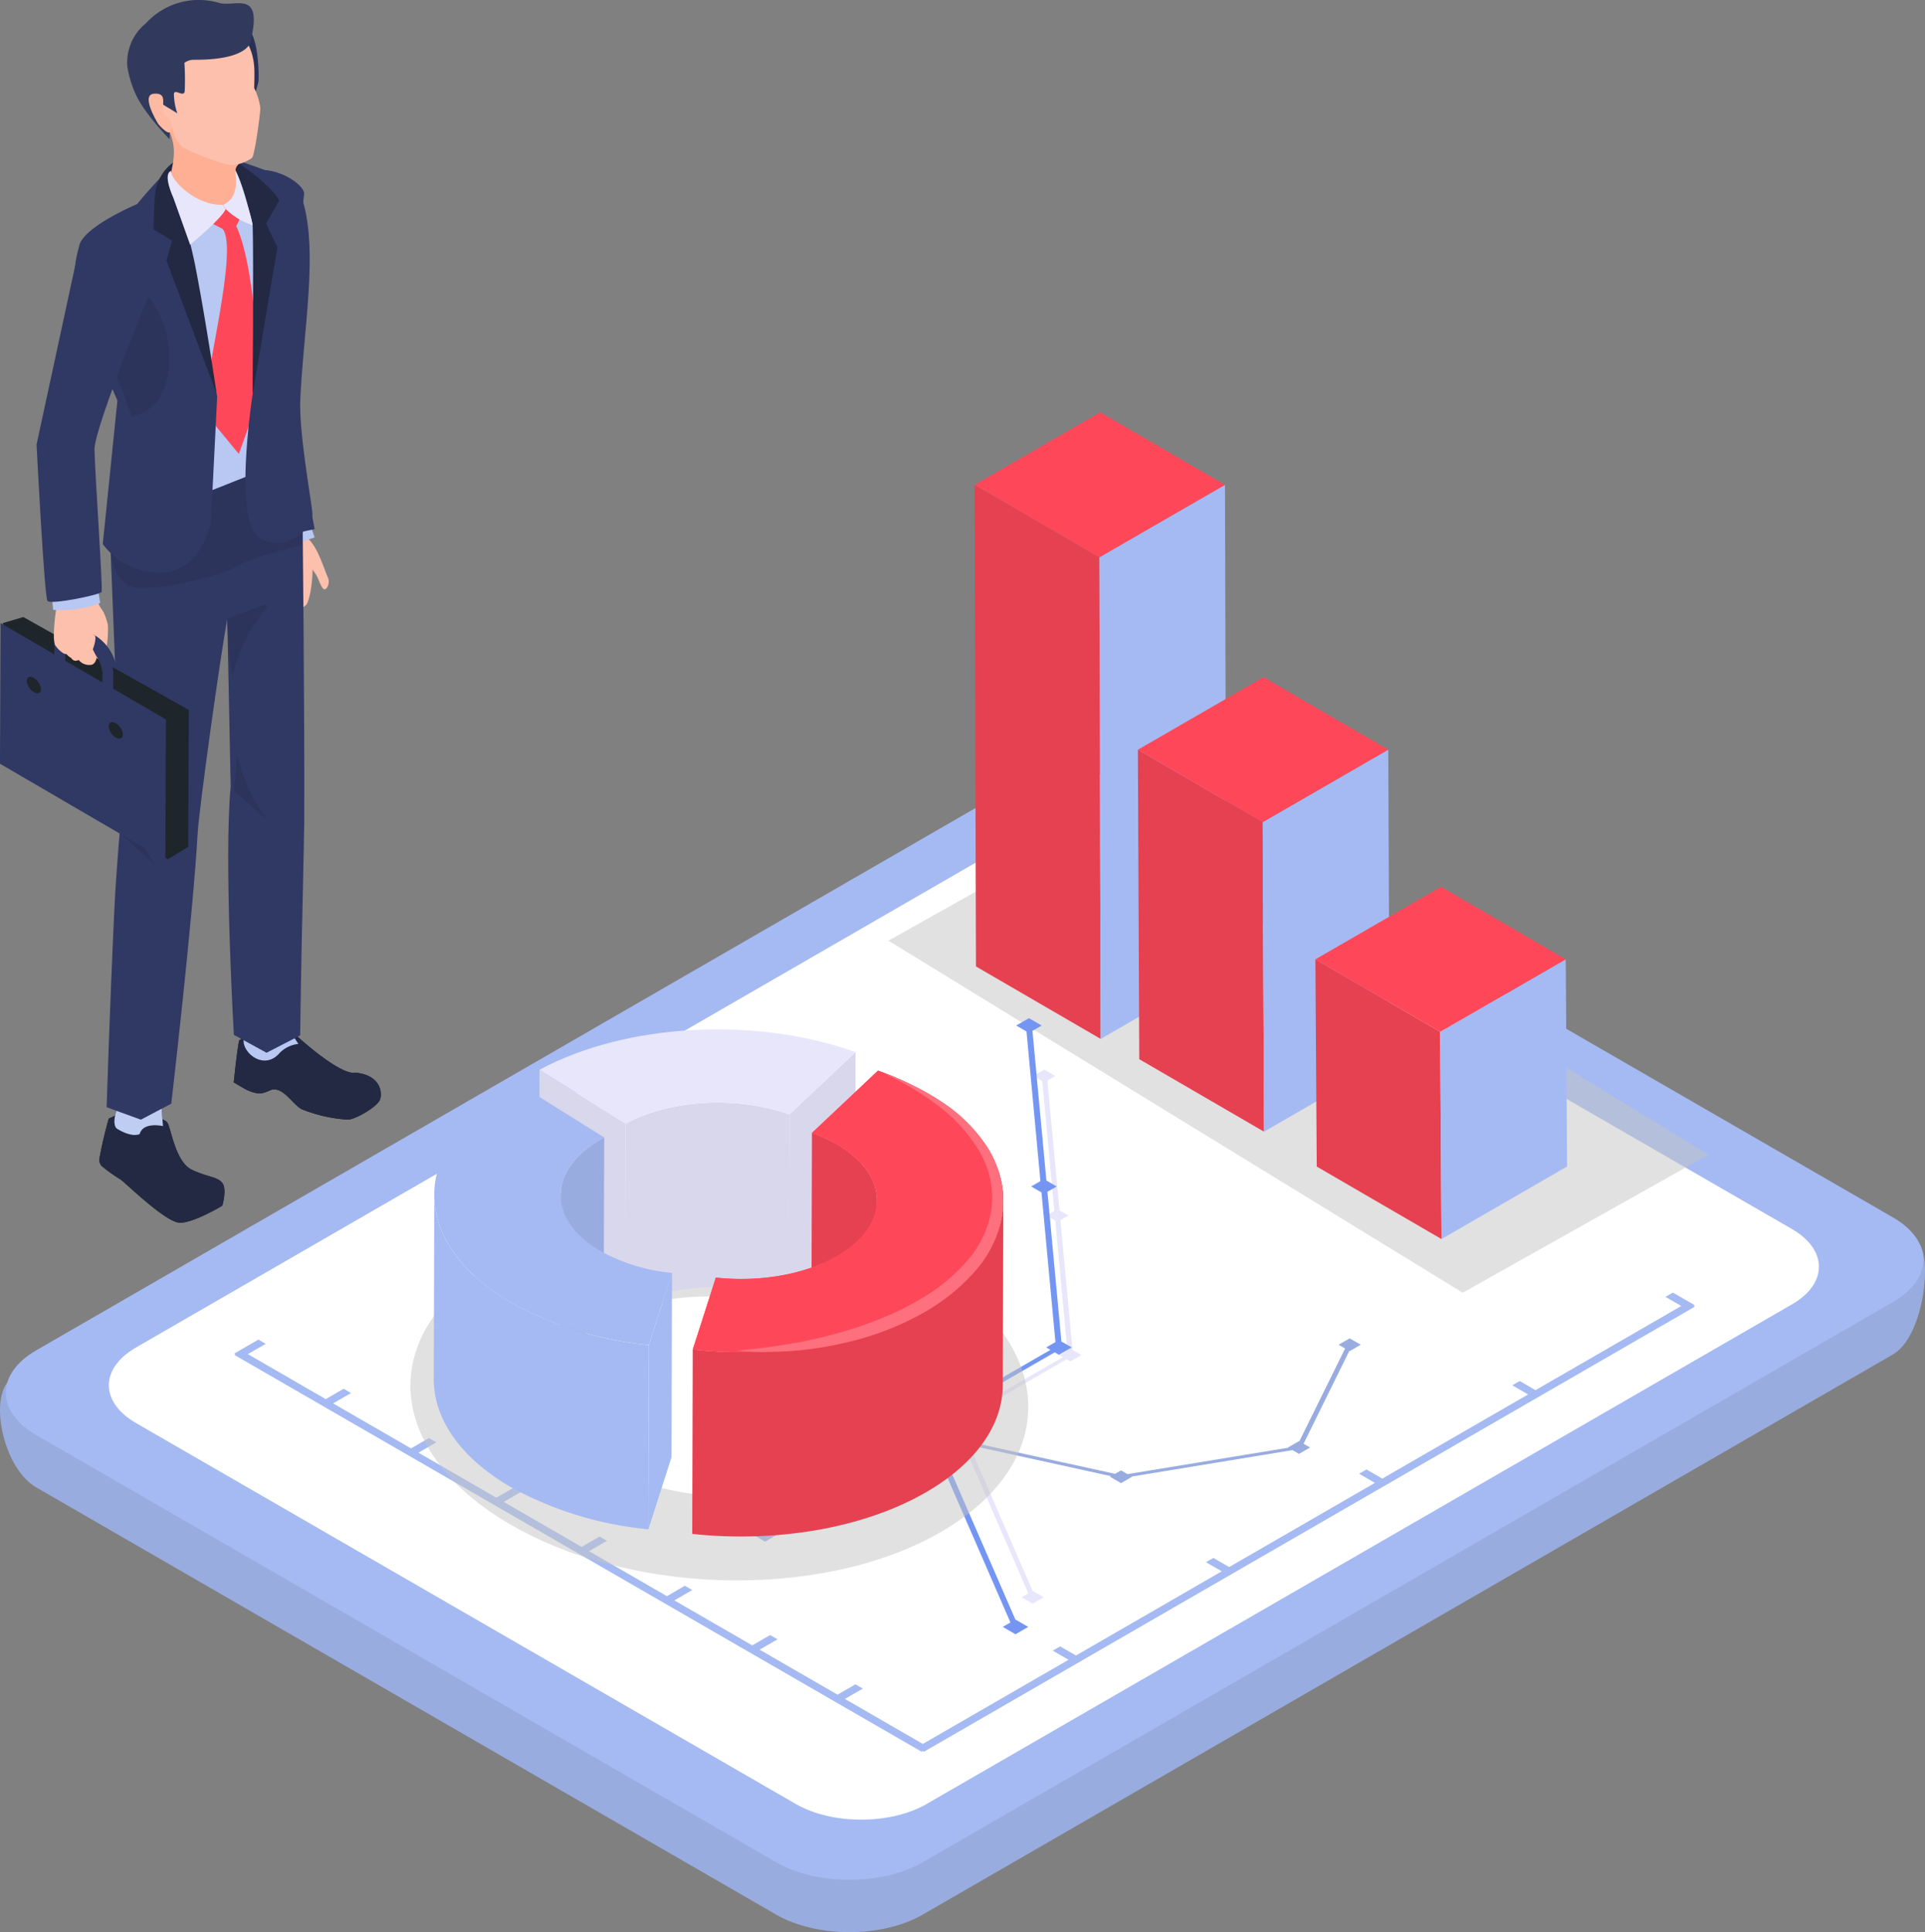 <svg xmlns="http://www.w3.org/2000/svg" width="282.293" height="283.33" viewBox="0 0 282.293 283.33"><rect x="0" y="0" width="282.293" height="283.33" fill="#808080" stroke="none"/><g transform="translate(-469.175 -749.612)"><g transform="translate(469.175 845.09)"><g transform="translate(0 17.825)"><path d="M449.4,987.117l108.521,62.655c5.934,3.426,15.553,3.426,21.487,0l142.286-82.149c4.254-2.456,5.768-13.1,3.922-16.171-.729-1.214-2.243,4.735-3.922,3.766L613.173,892.562c-5.934-3.426-15.554-3.426-21.487,0,0,0-145.779,78.247-146.513,79.183C442.638,974.976,444.8,984.46,449.4,987.117Z" transform="translate(-444.097 -882.313)" fill="#99ace0"/><path d="M449.759,976.2l108.521,62.655c5.934,3.426,15.553,3.426,21.487,0L722.054,956.7c5.934-3.425,5.934-8.98,0-12.405L613.533,881.643c-5.934-3.426-15.554-3.426-21.487,0L449.759,963.792C443.826,967.218,443.826,972.772,449.759,976.2Z" transform="translate(-444.457 -879.074)" fill="#a5baf2"/><path d="M470.762,978.129l96.781,55.876c5.292,3.056,13.871,3.056,19.163,0L713.6,960.744c5.292-3.055,5.292-8.008,0-11.064L616.817,893.8c-5.292-3.055-13.87-3.055-19.162,0L470.762,967.066C465.471,970.121,465.471,975.074,470.762,978.129Z" transform="translate(-450.831 -882.765)" fill="#fff"/></g><g transform="translate(130.288 -35.016)"><path d="M646.412,926.391l84.215,51.621,36.028-20.235L682.44,906.156Z" transform="translate(-646.412 -848.91)" fill="#c4c4c4" opacity="0.5"/><g transform="translate(12.633)"><path d="M658.878,860.162l.2,70.621,18.293,10.631-.2-70.621Z" transform="translate(-658.878 -849.526)" fill="#e64151"/><path d="M676.929,870.793l.2,70.621,18.422-10.636-.2-70.621Z" transform="translate(-658.636 -849.526)" fill="#a5baf2"/><path d="M658.878,860.3l18.293,10.631L695.593,860.3,677.3,849.667Z" transform="translate(-658.878 -849.667)" fill="#fe485a"/></g><g transform="translate(36.58 38.838)"><path d="M682.508,898.487l.2,45.384L701,954.5l-.2-45.384Z" transform="translate(-682.508 -887.851)" fill="#e64151"/><path d="M700.559,909.117l.2,45.384,18.422-10.636-.2-45.384Z" transform="translate(-682.266 -887.851)" fill="#a5baf2"/><path d="M682.508,898.627,700.8,909.258l18.422-10.636L700.93,887.991Z" transform="translate(-682.508 -887.991)" fill="#fe485a"/></g><g transform="translate(62.607 69.58)"><path d="M708.192,928.822l.2,30.387,18.293,10.631-.2-30.387Z" transform="translate(-708.192 -918.186)" fill="#e64151"/><path d="M726.243,939.453l.2,30.387L744.865,959.2l-.2-30.387Z" transform="translate(-707.95 -918.186)" fill="#a5baf2"/><path d="M708.192,928.962l18.293,10.631,18.422-10.636-18.293-10.631Z" transform="translate(-708.192 -918.327)" fill="#fe485a"/></g></g><g transform="translate(34.356 53.827)"><path d="M702.825,988.108l2.321,1.34-21.377,12.342-2.321-1.34-1.085.627,2.321,1.34-21.377,12.342-2.321-1.34-1.085.627,2.321,1.34-21.377,12.342-2.321-1.34-1.085.626,2.321,1.34L616.381,1040.7l-2.321-1.34-1.085.626,2.321,1.34-21.377,12.342-11.423-6.6,2.627-1.517-1.085-.626-2.627,1.517-11.423-6.6,2.627-1.517-1.085-.626-2.627,1.517-11.423-6.6,2.627-1.517-1.085-.626L556.394,1032l-11.423-6.6,2.627-1.517-1.085-.626-2.627,1.517-11.423-6.595,2.627-1.517L534,1016.04l-2.627,1.516-11.423-6.6,2.627-1.517-1.085-.626-2.627,1.517-11.423-6.6,2.627-1.516-1.085-.627-2.627,1.517-11.423-6.6L497.564,995l-1.085-.626-3.531,2.039.181.1-.181.1,100.79,58.191.181-.1.181.1,113.036-65.261-.181-.1.181-.1-3.225-1.862Z" transform="translate(-492.948 -947.241)" fill="#a5baf2"/><g transform="translate(99.725)"><path d="M657.337,941.92l-1.62-.935-1.62.935,1.308.755,1.773,19.025-1.174.678,1.308.755,1.773,19.025-1.174.678.54.312-15.144,8.744-.54-.312-1.62.935,1.62.935.01-.006,10.591,24.353-.98.566,1.62.935,1.62-.935-1.62-.935-.01.006-10.591-24.353.98-.566-.54-.312,15.144-8.744.54.312,1.62-.935-1.308-.755-1.773-19.025,1.174-.678-1.308-.755L656.163,942.6Z" transform="translate(-636.645 -933.445)" fill="#e8e6fb"/><path d="M653.424,931.343l-1.869-1.079-1.869,1.079,1.509.871,2.045,21.948-1.355.782,1.509.871,2.045,21.948-1.355.782.623.36-17.471,10.087-.623-.36-1.869,1.079,1.869,1.079.012-.007,12.219,28.094-1.131.653,1.869,1.079,1.869-1.079-1.869-1.079-.012.007-12.218-28.094,1.131-.653-.623-.36,17.471-10.087.623.36,1.869-1.079-1.509-.871-2.045-21.948,1.355-.782-1.509-.871-2.045-21.948Z" transform="translate(-634.746 -930.264)" fill="#7496f2"/></g><path d="M686.245,997.964l.952.55-6.711,13.612-.05-.029-1.62.935.05.029-23.578,3.875-.952-.55-.878.507L601.7,1005.528l.15-.087-1.62-.935-1.62.935,1.308.755,1.773,19.025-1.174.678,1.62.935,1.62-.935-1.308-.755-1.773-19.025.432-.25,51.758,11.365-.15.087,1.62.935,1.62-.935-.05-.029,23.578-3.875.952.55,1.62-.935-.952-.55,6.711-13.613.05.029,1.62-.935-1.62-.935Z" transform="translate(-524.299 -950.074)" fill="#99ace0"/></g><g transform="translate(60.188 55.473)"><path d="M541.518,978.386c-16.866,10.42-15.557,27.517,2.924,38.187s47.135,10.872,64,.452,15.557-27.517-2.924-38.187S558.384,967.966,541.518,978.386Zm51.612,29.8c-9.148,5.652-24.688,5.542-34.712-.246s-10.734-15.06-1.586-20.711,24.688-5.542,34.712.246S602.276,1002.532,593.129,1008.184Z" transform="translate(-529.677 -943.908)" fill="#c4c4c4" opacity="0.5"/><g transform="translate(18.859)"><g style="isolation:isolate"><g transform="translate(36.648 3.328)"><path d="M618.369,937.337l-.077,27.033L608.6,973.5l.077-27.033Z" transform="translate(-608.602 -937.337)" fill="#d9d7eb"/></g><g transform="translate(12.614 10.737)"><path d="M598.539,949.6l-.077,27.033c-7.494-2.685-17.368-2.235-24.034,1.345l.077-27.033C581.17,947.362,591.045,946.912,598.539,949.6Z" transform="translate(-574.428 -947.872)" fill="#d9d7eb"/></g><g transform="translate(0 5.915)"><path d="M569.183,948.907l-.077,27.033-12.614-7.892.077-27.033Z" transform="translate(-556.493 -941.015)" fill="#d9d7eb"/></g><g transform="translate(0.076)"><path d="M602.94,935.933l-9.691,9.134c-7.494-2.684-17.369-2.234-24.034,1.345L556.6,938.52C569.449,931.617,588.488,930.757,602.94,935.933Z" transform="translate(-556.601 -932.605)" fill="#e8e6fb"/></g></g></g><g transform="translate(3.42 7.955)"><g style="isolation:isolate"><g transform="translate(18.535 7.892)"><path d="M560.894,990.617l.077-27.032c.008-2.943,1.943-5.882,5.806-8.127.193-.113.383-.217.577-.32l-.077,27.032c-.193.1-.383.208-.577.321C562.837,984.735,560.9,987.674,560.894,990.617Z" transform="translate(-560.894 -955.138)" fill="#99ace0"/></g><g transform="translate(31.474 27.759)"><path d="M582.758,983.386l-.077,27.033-3.389,10.554.077-27.032Z" transform="translate(-579.293 -983.386)" fill="#a5baf2"/></g><g transform="translate(0 16.278)"><path d="M534.54,994.1l.077-27.033c-.016,5.747,3.777,11.5,11.374,15.889a51.894,51.894,0,0,0,20.1,6.147l-.077,27.032a51.9,51.9,0,0,1-20.1-6.146C538.317,1005.6,534.524,999.842,534.54,994.1Z" transform="translate(-534.54 -967.062)" fill="#a5baf2"/></g><g transform="translate(0.077)"><path d="M546.952,943.916l12.614,7.892c-.194.1-.383.208-.577.32-7.775,4.519-7.738,11.845.092,16.366a26.864,26.864,0,0,0,10.43,3.18l-3.388,10.555a51.893,51.893,0,0,1-20.1-6.147c-15.092-8.713-15.176-22.837-.186-31.548C546.2,944.323,546.577,944.119,546.952,943.916Z" transform="translate(-534.649 -943.916)" fill="#a5baf2"/></g></g></g><g transform="translate(41.323 6.047)"><g style="isolation:isolate"><g transform="translate(17.481 9.136)"><path d="M622.9,964.089l-.077,27.032c.008-2.978-1.957-5.96-5.892-8.233a22.066,22.066,0,0,0-3.64-1.663l.077-27.032a22.024,22.024,0,0,1,3.64,1.663C620.942,958.129,622.907,961.112,622.9,964.089Z" transform="translate(-613.29 -954.194)" fill="#e64151"/></g><g transform="translate(0 19.092)"><path d="M634.056,968.35l-.077,27.032c-.016,5.671-3.743,11.334-11.189,15.662-9.314,5.413-22.269,7.462-34.356,6.147l.077-27.032c12.087,1.315,25.042-.734,34.356-6.147C630.314,979.684,634.04,974.021,634.056,968.35Z" transform="translate(-588.434 -968.35)" fill="#e64151"/></g><g transform="translate(0.077)"><path d="M622.722,944.413c15.083,8.709,15.167,22.833.177,31.544-9.314,5.413-22.269,7.462-34.356,6.147l3.389-10.555c6.272.687,12.981-.376,17.815-3.185,7.775-4.519,7.742-11.844-.084-16.361a22.027,22.027,0,0,0-3.64-1.663l9.686-9.136A42.79,42.79,0,0,1,622.722,944.413Z" transform="translate(-588.543 -941.203)" fill="#fe485a"/></g><g transform="translate(0.077)"><path d="M622.722,944.413c15.083,8.709,15.167,22.833.177,31.544-9.314,5.413-22.269,7.462-34.356,6.147l3.389-10.555c6.272.687,12.981-.376,17.815-3.185,7.775-4.519,7.742-11.844-.084-16.361a22.027,22.027,0,0,0-3.64-1.663l9.686-9.136A42.79,42.79,0,0,1,622.722,944.413Z" transform="translate(-588.543 -941.203)" fill="#fe485a"/></g><g transform="translate(6.498 0.421)"><path d="M619.3,941.8a36.391,36.391,0,0,1,8.428,4.116,22.81,22.81,0,0,1,6.746,6.693,14.578,14.578,0,0,1,2.24,9.4,16.612,16.612,0,0,1-4.085,8.818,29.129,29.129,0,0,1-7.494,6.032,41.265,41.265,0,0,1-8.778,3.7,51.264,51.264,0,0,1-18.683,1.894c3.114-.29,6.192-.689,9.227-1.259a68.021,68.021,0,0,0,8.918-2.324c1.454-.482,2.867-1.065,4.273-1.651a44.584,44.584,0,0,0,4.069-2.056,27.218,27.218,0,0,0,7.045-5.57,15.042,15.042,0,0,0,3.842-7.8,13.25,13.25,0,0,0-1.721-8.5,23.227,23.227,0,0,0-6.052-6.745A41.361,41.361,0,0,0,619.3,941.8Z" transform="translate(-597.673 -941.801)" fill="#fe707e"/></g></g></g></g></g><g transform="translate(469.175 749.612)"><g transform="translate(33.121 24.891)"><path d="M568.713,829.674c1.581,1.407,2.47,4.74,2.927,5.65.493.983-.166,2.02-.532,1.846s-.811-1.5-.981-1.841c-.456-.926-2.037-2.516-2.406-3.486C567.5,831.27,567.512,829.821,568.713,829.674Z" transform="translate(-556.728 -775.654)" fill="#fdc0ac"/><path d="M568.236,839.25c.647-.954,1.013-4.446.877-5.584-.216-1.8-.695-4.183-.695-4.183a17.733,17.733,0,0,0-4.061-2.442c-1.548-.466-.684,1.887-.418,2.687.762,2.3-.368,7.2-.368,7.2a5.278,5.278,0,0,0,2.232,2.754A2.164,2.164,0,0,0,568.236,839.25Z" transform="translate(-556.433 -775.463)" fill="#fdc0ac"/><rect width="5.776" height="2.693" transform="translate(6.68 53.243) rotate(-18.947)" fill="#b8c8f2"/><path d="M562.348,825.552l6.567-1.314L564.658,801.1l2.71-26.016c.2-1.227-4.328-4.735-8.956-3.143-2.53.87-2.515,30.037-2.515,30.037Z" transform="translate(-555.897 -771.531)" fill="#303864"/></g><g transform="translate(14.547 66.556)"><g transform="translate(0 78.624)"><g transform="translate(0 11.141)"><path d="M537.309,921.182a60.9,60.9,0,0,0-1.4,6.044,1.553,1.553,0,0,0,.358.912,23.366,23.366,0,0,0,2.795,1.993c.76.531,6.621,6.326,8.695,6.326s6.2-2.5,6.2-2.5.716-2.4,0-3.336-2.282-.872-4.46-1.932c-2.433-1.133-3.051-6.115-3.608-6.927s-5.527-1.945-5.527-1.945Z" transform="translate(-535.905 -913.475)" fill="#1e252b"/><path d="M545.43,921.8s-.525-5.981-.386-7.294l-5.708-1.517c-.227,2.517-.039,5.678-.411,6s-1.069,2.682-.2,3.223c.393.243,2.078,1.237,3.277.769C542.508,921.109,545.43,921.8,545.43,921.8Z" transform="translate(-536.075 -912.991)" fill="#1e252b"/></g><g transform="translate(19.729)"><path d="M557.952,908.8c-.245.671-.812,6.167-.812,6.167l1.253.732s1.782,1.168,3.108.8c.717-.2.906-.4,1.274-.473,1.69-.328,3,2.145,4.325,2.869a21.823,21.823,0,0,0,6.788,1.532c1.224-.06,4.422-1.974,4.731-3.006.349-1.168-.127-3.528-3.544-3.874-2.337.479-8.682-5.389-8.682-5.389l-5.682-1.231Z" transform="translate(-557.14 -901.42)" fill="#1e252b"/><path d="M565.456,901.684c-2.85-1.548-6.345.014-6.345.014l-.333,6.308c-.638,1.857,2.8,5.041,5.223,2.2a4.574,4.574,0,0,1,2.737-1.31A8.238,8.238,0,0,1,565.456,901.684Z" transform="translate(-557.251 -900.999)" fill="#1e252b"/></g><g transform="translate(0 11.141)"><path d="M537.309,921.182a60.9,60.9,0,0,0-1.4,6.044,1.553,1.553,0,0,0,.358.912,23.366,23.366,0,0,0,2.795,1.993c.76.531,6.621,6.326,8.695,6.326s6.2-2.5,6.2-2.5.716-2.4,0-3.336-2.282-.872-4.46-1.932c-2.433-1.133-3.051-6.115-3.608-6.927s-5.527-1.945-5.527-1.945Z" transform="translate(-535.905 -913.475)" fill="#232942"/><path d="M545.43,921.8s-.525-5.981-.386-7.294l-5.708-1.517c-.227,2.517-.039,5.678-.411,6s-1.069,2.682-.2,3.223c.393.243,2.078,1.237,3.277.769C542.508,921.109,545.43,921.8,545.43,921.8Z" transform="translate(-536.075 -912.991)" fill="#bfcdf2"/></g><g transform="translate(19.729)"><path d="M557.952,908.8c-.245.671-.812,6.167-.812,6.167l1.253.732s1.782,1.168,3.108.8c.717-.2.906-.4,1.274-.473,1.69-.328,3,2.145,4.325,2.869a21.823,21.823,0,0,0,6.788,1.532c1.224-.06,4.422-1.974,4.731-3.006.349-1.168-.127-3.528-3.544-3.874-2.337.479-8.682-5.389-8.682-5.389l-5.682-1.231Z" transform="translate(-557.14 -901.42)" fill="#232942"/><path d="M565.456,901.684c-2.85-1.548-6.345.014-6.345.014l-.333,6.308c-.638,1.857,2.8,5.041,5.223,2.2a4.574,4.574,0,0,1,2.737-1.31A8.238,8.238,0,0,1,565.456,901.684Z" transform="translate(-557.251 -900.999)" fill="#b8c8f2"/></g></g><g transform="translate(1.092)"><path d="M537.08,912.277,542.1,914.1l4.461-2.351s3.189-27.507,3.869-39.689c.2-3.532,3.3-25.794,4.339-31.408l.5,24.6c-1.03,10.7.467,36.408.467,36.408l4.792,2.629,4.928-2.54s.16-11.788.387-20.694c.072-2.8.216-10.473.217-10.75.057-16.3-.252-44.795-.252-44.795l.225-6.042-9.294-1.794L537.5,826.684l1.706,42.953s-.681,7.088-.986,13.457C537.533,897.575,537.08,912.277,537.08,912.277Z" transform="translate(-537.08 -816.467)" fill="#303864"/><path d="M559.724,816.375l-5.222,2.91s-16.83,6-16.97,7.307c-.187,1.748-.167,8.648,3.614,9.338s13.82-2.089,15.132-3.114,9.561-3.157,9.561-3.157.067-8.234,0-9.015C566.117,820.7,559.724,816.375,559.724,816.375Z" transform="translate(-537.108 -816.375)" fill="#2c345c"/><path d="M540.073,870.887c.117.516.072.4-.016.3-.045.871,0,1.759-.085,2.613-.063.631-.177,1.246-.256,1.879-.083.662-.134.572.33.964.616.518,4.589,4.136,4.589,4.136a39.706,39.706,0,0,1-2.132-3.38A26.849,26.849,0,0,1,540.073,870.887Z" transform="translate(-537.263 -820.24)" fill="#2c345c"/><path d="M557.552,863.672c.117.517.072.4-.016.3-.045.872,0,1.759-.086,2.613-.063.631-.177,1.247-.255,1.879-.083.662-.134.573.33.964.616.518,4.589,4.136,4.589,4.136a39.826,39.826,0,0,1-2.132-3.379A26.873,26.873,0,0,1,557.552,863.672Z" transform="translate(-538.502 -819.729)" fill="#2c345c"/><path d="M561.482,840.208l-5.366,2.041a73.7,73.7,0,0,0,.751,8.508,24.35,24.35,0,0,1,4.954-10.061A.306.306,0,0,0,561.482,840.208Z" transform="translate(-538.43 -818.063)" fill="#2c345c"/></g></g><g transform="translate(0 21.953)"><g transform="translate(11.026)"><g transform="translate(9.931)"><path d="M549.406,768.975c-2.777,1.865-6.6,7.57-6.6,7.57l7.373,42.854,11.938-4.742,1.37-35.239s-4.258-7.168-7.114-8.27S552.183,767.109,549.406,768.975Z" transform="translate(-542.804 -768.369)" fill="#b8c8f2"/><path d="M557.1,779.974c.839-1.342,1.11-3.017.578-3.629-.64-.735-2.162-2.207-2.053-2.077-1.139,1.325-4.363,2.036-4.113,4.263L555.1,780.4c2.452,2.846-2.889,22.455-2.647,26.9l5.033,6.1,3-8.38S560.274,786.662,557.1,779.974Z" transform="translate(-543.42 -768.787)" fill="#fe485a"/></g><path d="M555.662,769.428s3.941,1.2,6.247,2.132a18.438,18.438,0,0,1,4.606,2.589c3.256,7.458.8,19.7.285,30.874-.216,4.67,1.441,13.77,1.754,16.551s-4.829,6.467-8.16,3.446-.578-20.793-.578-20.793.188-17.925.285-23.52C559.423,775.916,555.662,769.428,555.662,769.428Z" transform="translate(-533.785 -768.444)" fill="#303864"/><path d="M532.72,782.5c.718-2.8,8.479-6.057,8.479-6.057a72.835,72.835,0,0,1,6.234-6.673s-1.406,3.9-.693,6.09,6.2,28.793,6.2,28.793l-.928,18.508s-1.409,7.317-7.3,7.317a10.325,10.325,0,0,1-8.552-4.186l2.148-21.045c-3.29-7.558-4.848-10.645-5.952-17.333C531.982,785.638,532,785.3,532.72,782.5Z" transform="translate(-532.115 -768.468)" fill="#303864"/><path d="M538.291,802.226s2.577,6.659,2.472,6.742c8.195-1.324,6.511-16.279.216-19.351C536.052,787.211,538.291,802.226,538.291,802.226Z" transform="translate(-532.517 -769.857)" fill="#2c345c"/><path d="M563.692,775.852c-1.241-2.584-8.292-7.135-8.292-7.135s4.282,7.439,4.4,11.121c.13,4.126,0,24.339,0,24.339l3.616-21.436-1.664-3.528Z" transform="translate(-533.766 -768.393)" fill="#232942"/><path d="M548.31,776.837c-.542-1.941,0-7.071,0-7.071a6.555,6.555,0,0,0-3.6,5.32c-.171,1.126-.211,5.071-.211,5.071l2.71,1.63-.833,2.934,7.361,19.531s-1.6-10.983-3.2-19.072A76.511,76.511,0,0,0,548.31,776.837Z" transform="translate(-532.993 -768.468)" fill="#232942"/></g><g transform="translate(0 14.768)"><g transform="translate(0 49.419)"><path d="M533.815,839.594c1.551.554,2.408.55,3.127,3.355.148.577.04,5.542-1.283,5.217-.627-.153-.307-1.516-.38-2a7.4,7.4,0,0,0-1.657-3.322C532.628,841.529,533.016,840.813,533.815,839.594Z" transform="translate(-521.154 -837.606)" fill="#fdc0ac"/><g transform="translate(0 4.344)"><path d="M530.24,849.022l.013-2.893c.006-1.6,1.31-2.15,2.912-1.215l1.241.723a6.029,6.029,0,0,1,2.887,4.6l-.012,2.892" transform="translate(-520.956 -842.295)" fill="none" stroke="#303864" stroke-linecap="round" stroke-miterlimit="10" stroke-width="1.604"/><path d="M547.879,875.831l-3.02,1.832-21.228-17.907-2.941-16.744,3.016-.881,24.258,13.623Z" transform="translate(-520.279 -842.13)" fill="#1e252b"/><path d="M544.5,877.848l-24.256-14.143.088-20.629,24.256,14.143Z" transform="translate(-520.248 -842.197)" fill="#303864"/><path d="M529.677,849.2l.013-2.892c.006-1.605,1.31-2.15,2.912-1.216l1.241.724a6.028,6.028,0,0,1,2.887,4.6l-.012,2.892" transform="translate(-520.916 -842.308)" fill="none" stroke="#303864" stroke-linecap="round" stroke-miterlimit="10" stroke-width="1.604"/><path d="M525.509,853.81h0a2.158,2.158,0,0,1-1.032-1.645h0c0-.574.468-.769,1.042-.435h0a2.156,2.156,0,0,1,1.032,1.645h0C526.549,853.949,526.083,854.144,525.509,853.81Z" transform="translate(-520.548 -842.799)" fill="#1e252b"/><path d="M538.436,860.969h0a2.156,2.156,0,0,1-1.032-1.645h0c0-.574.468-.768,1.042-.435h0a2.157,2.157,0,0,1,1.032,1.645h0C539.476,861.108,539.009,861.3,538.436,860.969Z" transform="translate(-521.464 -843.307)" fill="#1e252b"/></g><path d="M534.933,844.877c.45.476-.23,2.144-.23,2.144l.571,1.125s-.107,1.157-.948,1.157a2,2,0,0,1-2.131-1.712,9.966,9.966,0,0,1,.425-2.556,1.322,1.322,0,0,1,2.256-.223C534.781,844.927,534.686,844.94,534.933,844.877Z" transform="translate(-521.095 -837.938)" fill="#fdc0ac"/><path d="M536.065,841.169c-.7-.936-1.7-3.56-2.911-3.707a10.737,10.737,0,0,0-3.676.681c-.6.483-.277,1.923-.417,2.674a29.968,29.968,0,0,0-.324,3.627s.216,1.238.973,1.331a11.734,11.734,0,0,0,1.689.193c1.719-.044,2.731-1.181,3.858-2.415A2.544,2.544,0,0,0,536.065,841.169Z" transform="translate(-520.85 -837.454)" fill="#fdc0ac"/><path d="M530.3,846.223a2.132,2.132,0,0,0,1.1,2.114c.481.71,1.014.359,1.66,0,0,0-.092-2.592-1.2-3.31A1.262,1.262,0,0,0,530.3,846.223Z" transform="translate(-520.96 -837.99)" fill="#fdc0ac"/><path d="M530.1,845.844c-.578.894,1.18,2.891,1.285,2.224.111-.7-.2-.739-.393-1.442C530.77,845.825,530.422,845.585,530.1,845.844Z" transform="translate(-520.938 -838.042)" fill="#fdc0ac"/><g transform="translate(7.887 7.021)"><path d="M530.2,845.822a3.164,3.164,0,0,0-1.4-.811c-.146,0,.029,1.2.1,1.369.194.428,1.254,1.523,1.708,1.362S530.755,846.446,530.2,845.822Z" transform="translate(-528.736 -845.011)" fill="#fdc0ac"/></g></g><g transform="translate(5.362)"><path d="M535.516,839.7a16.132,16.132,0,0,1-6.9,1.006l-.3-3.14,6.736-.652Z" transform="translate(-526.182 -787.997)" fill="#b8c8f2"/><path d="M535.556,834.337c-.2.44-7.458,1.91-7.931,1.334s-1.606-22.939-1.606-22.939l5.917-27.41c3.134-3.78,11.249,3.792,11.249,3.792s-8.718,21.128-8.671,24.336S535.758,833.9,535.556,834.337Z" transform="translate(-526.019 -784.264)" fill="#303864"/></g></g></g><g transform="translate(18.668)"><path d="M556.266,770.419c1.531.182,3.534,9.166,3.534,9.166a9.788,9.788,0,0,1-3.971-2.389l-.439-.6C555.484,776.056,556.229,771.723,556.266,770.419Z" transform="translate(-541.407 -746.561)" fill="#e8e6fb"/><path d="M553.4,747.165c1.63-.185,4.133,1.01,5.327,1.773,1.854,1.184,1.827,7.324,1.74,7.967a20.883,20.883,0,0,1-.792,2.53S551.164,747.416,553.4,747.165Z" transform="translate(-541.239 -744.911)" fill="#2a3157"/><path d="M558.44,768.482c-.357,1.447-1.724,1.4-1.781,2.62-.052,1.124.339,1.511-.172,3.229s-2.863,2.719-4.889,1.948c-1.367-.519-4.949-3.3-4.616-3.964.911-3.472.828-4.937-.031-7.048C545.091,760.694,556.682,766.085,558.44,768.482Z" transform="translate(-540.795 -746.069)" fill="#ffaf94"/><path d="M555.723,769.153a5.518,5.518,0,0,0,3.072-1.057c.411-.521,1.2-6.327,1.213-7.323a9.575,9.575,0,0,0-.9-2.916s.062-1.953.022-2.778c-.327-6.861-6.682-8.911-12.314-6.182-7.161,3.47-3.618,7.755-1.136,12.864.35.721,1.162,1.246,1.415,2.01a6.032,6.032,0,0,0,1.176,2.488C549.016,767.058,554.881,769.2,555.723,769.153Z" transform="translate(-540.499 -744.952)" fill="#fdc0ac"/><path d="M540.35,754.559a7.386,7.386,0,0,1,2.719-6.4,10.48,10.48,0,0,1,10.747-2.988c2.305.638,6.318-1.947,4.7,5.2,0,0,.419,3.152-8.328,3.136a2.279,2.279,0,0,0-1.471.451,39.1,39.1,0,0,1,.04,4.185c-.184.931-1.493-.487-1.581.386a9.181,9.181,0,0,0,.5,2.824l-2.085-1.266s-.028-.453-.7-.189c-.337.132.965,2.12,1.54,3.579a4.961,4.961,0,0,1,.094,1.665s-3.767-3.826-5.009-6.705A16.072,16.072,0,0,1,540.35,754.559Z" transform="translate(-540.34 -744.74)" fill="#313a5d"/><path d="M544.431,759.535c-1.277.124-.7,2.047.6,4.305.139.242,1.329,1.579,1.769,1.36.642-.318.146-2.161-.274-2.292C544.745,762.356,547.19,759.266,544.431,759.535Z" transform="translate(-540.58 -745.788)" fill="#ffbaa3"/><path d="M547.211,771.718c-.14,1.253,3.6,5.121,7.564,4.971l.44.6h0c-.392,1.259-5.211,5.252-5.211,5.252l-2.467-6.9S545.919,772.187,547.211,771.718Z" transform="translate(-540.792 -746.653)" fill="#e8e6fb"/></g></g></g></svg>